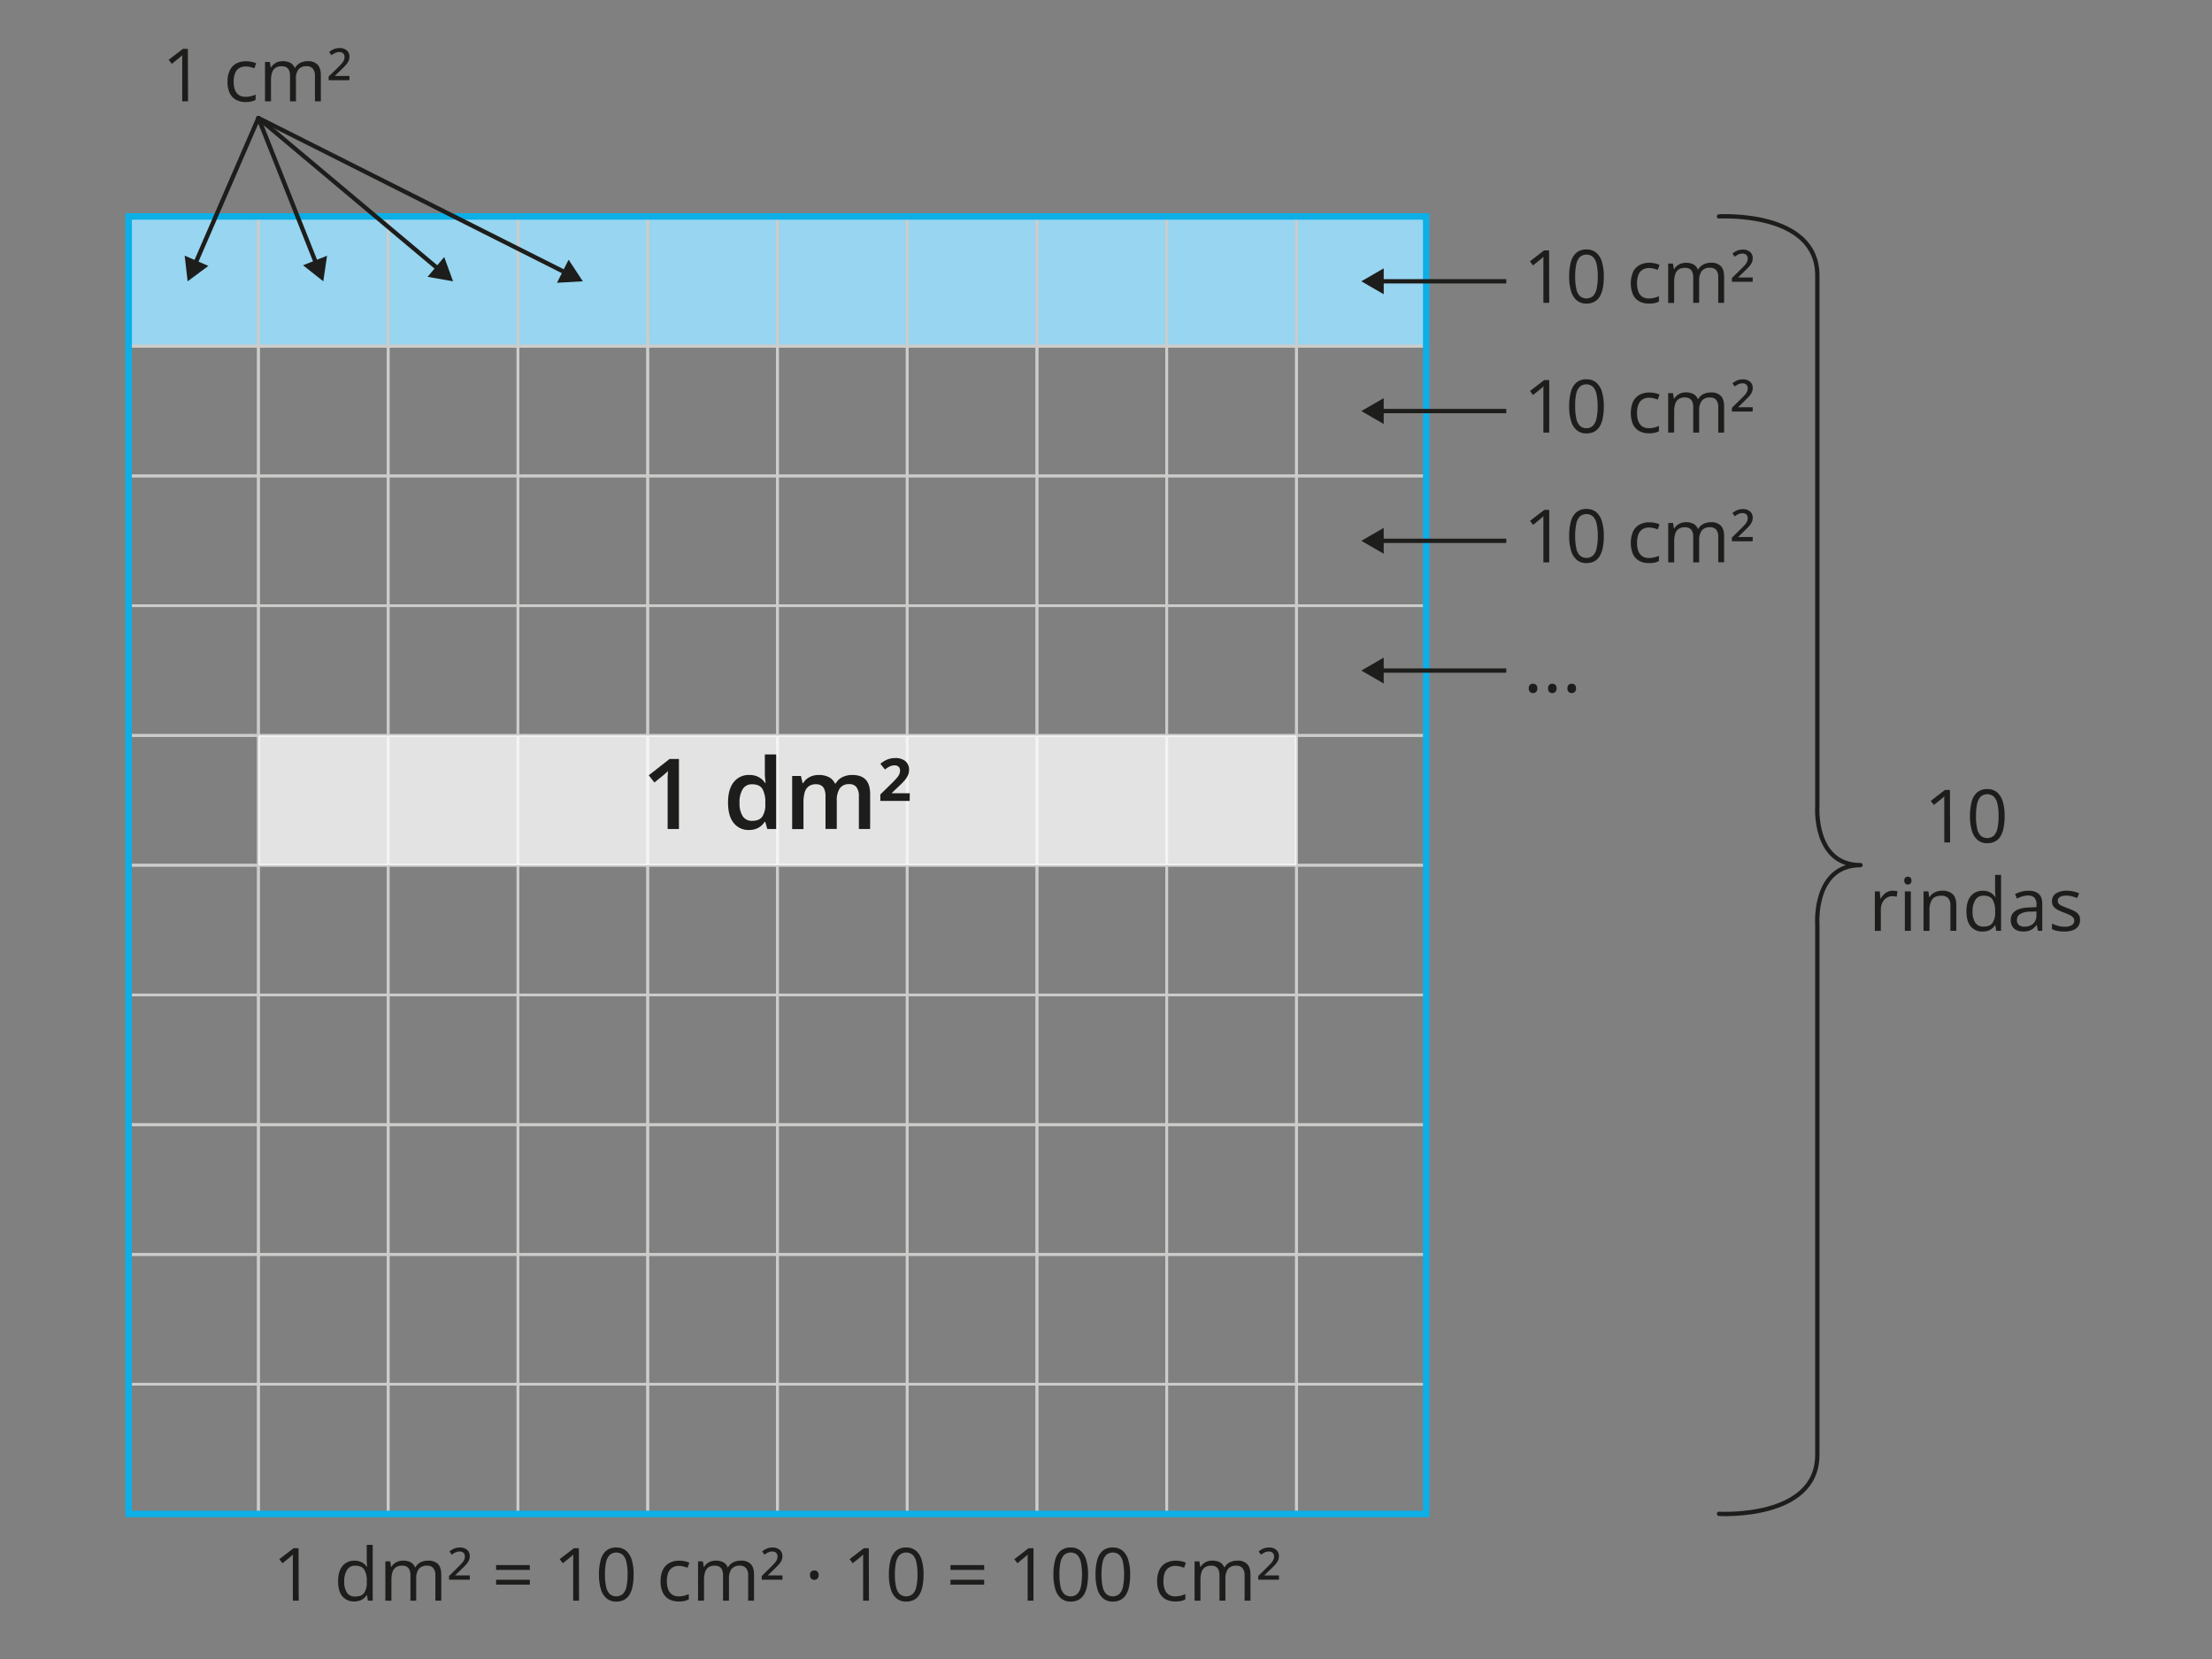 <svg xmlns="http://www.w3.org/2000/svg" width="361.24mm" height="270.93mm" viewBox="0 0 1024 768"><rect x="0" y="0" width="1024" height="768" fill="#808080" stroke="none"/><defs><style>.cls-1,.cls-3,.cls-4,.cls-7,.cls-8{fill:none;}.cls-2{fill:#97d5f0;}.cls-2,.cls-3{stroke:#cccccb;stroke-width:1.25px;}.cls-2,.cls-3,.cls-8{stroke-linecap:round;stroke-linejoin:round;}.cls-4{stroke:#0cafe6;stroke-width:3px;}.cls-4,.cls-7{stroke-miterlimit:10;}.cls-5{fill:#fff;opacity:0.78;}.cls-6{fill:#1d1d1b;}.cls-7,.cls-8{stroke:#1d1d1b;stroke-width:2px;}</style></defs><g id="Слой_2" data-name="Слой 2"><g id="Слой_1-2" data-name="Слой 1"><rect class="cls-1" width="1024" height="768"/><rect class="cls-2" x="59.56" y="100.19" width="600.67" height="60.07"/><rect class="cls-3" x="59.56" y="100.19" width="60.07" height="60.07"/><rect class="cls-3" x="119.63" y="100.19" width="60.07" height="60.07"/><rect class="cls-3" x="179.7" y="100.19" width="60.07" height="60.07"/><rect class="cls-3" x="239.77" y="100.19" width="60.07" height="60.07"/><rect class="cls-3" x="299.83" y="100.19" width="60.07" height="60.07"/><rect class="cls-3" x="359.9" y="100.19" width="60.07" height="60.07"/><rect class="cls-3" x="419.97" y="100.19" width="60.07" height="60.07"/><rect class="cls-3" x="480.03" y="100.19" width="60.07" height="60.07"/><rect class="cls-3" x="540.1" y="100.19" width="60.07" height="60.07"/><rect class="cls-3" x="59.56" y="160.26" width="60.07" height="60.07"/><rect class="cls-3" x="119.63" y="160.26" width="60.07" height="60.07"/><rect class="cls-3" x="179.7" y="160.26" width="60.07" height="60.07"/><rect class="cls-3" x="239.77" y="160.26" width="60.07" height="60.07"/><rect class="cls-3" x="299.83" y="160.26" width="60.07" height="60.07"/><rect class="cls-3" x="359.9" y="160.26" width="60.07" height="60.07"/><rect class="cls-3" x="419.97" y="160.26" width="60.07" height="60.07"/><rect class="cls-3" x="480.03" y="160.26" width="60.07" height="60.07"/><rect class="cls-3" x="540.1" y="160.26" width="60.07" height="60.07"/><rect class="cls-3" x="600.17" y="160.26" width="60.07" height="60.07"/><rect class="cls-3" x="59.56" y="220.32" width="60.07" height="60.07"/><rect class="cls-3" x="119.63" y="220.32" width="60.07" height="60.07"/><rect class="cls-3" x="179.7" y="220.32" width="60.07" height="60.07"/><rect class="cls-3" x="239.77" y="220.32" width="60.07" height="60.07"/><rect class="cls-3" x="299.83" y="220.32" width="60.07" height="60.07"/><rect class="cls-3" x="359.9" y="220.32" width="60.07" height="60.07"/><rect class="cls-3" x="419.97" y="220.32" width="60.07" height="60.07"/><rect class="cls-3" x="480.03" y="220.32" width="60.07" height="60.07"/><rect class="cls-3" x="540.1" y="220.32" width="60.07" height="60.07"/><rect class="cls-3" x="600.17" y="220.32" width="60.07" height="60.07"/><rect class="cls-3" x="59.56" y="280.39" width="60.07" height="60.07"/><rect class="cls-3" x="119.63" y="280.39" width="60.07" height="60.07"/><rect class="cls-3" x="179.7" y="280.39" width="60.07" height="60.07"/><rect class="cls-3" x="239.77" y="280.39" width="60.07" height="60.07"/><rect class="cls-3" x="299.83" y="280.39" width="60.07" height="60.07"/><rect class="cls-3" x="359.9" y="280.39" width="60.07" height="60.07"/><rect class="cls-3" x="419.97" y="280.39" width="60.07" height="60.07"/><rect class="cls-3" x="480.03" y="280.39" width="60.07" height="60.07"/><rect class="cls-3" x="540.1" y="280.39" width="60.07" height="60.07"/><rect class="cls-3" x="600.17" y="280.39" width="60.07" height="60.07"/><rect class="cls-3" x="59.56" y="340.46" width="60.07" height="60.07"/><rect class="cls-3" x="119.63" y="340.46" width="60.07" height="60.07"/><rect class="cls-3" x="179.7" y="340.46" width="60.07" height="60.07"/><rect class="cls-3" x="239.77" y="340.46" width="60.07" height="60.07"/><rect class="cls-3" x="299.83" y="340.46" width="60.07" height="60.07"/><rect class="cls-3" x="359.9" y="340.46" width="60.07" height="60.07"/><rect class="cls-3" x="419.97" y="340.46" width="60.07" height="60.07"/><rect class="cls-3" x="480.03" y="340.46" width="60.07" height="60.07"/><rect class="cls-3" x="540.1" y="340.46" width="60.07" height="60.07"/><rect class="cls-3" x="600.17" y="340.46" width="60.07" height="60.07"/><rect class="cls-3" x="59.56" y="400.53" width="60.07" height="60.07"/><rect class="cls-3" x="119.63" y="400.53" width="60.07" height="60.07"/><rect class="cls-3" x="179.7" y="400.53" width="60.07" height="60.07"/><rect class="cls-3" x="239.77" y="400.53" width="60.07" height="60.07"/><rect class="cls-3" x="299.83" y="400.53" width="60.07" height="60.07"/><rect class="cls-3" x="359.9" y="400.53" width="60.07" height="60.07"/><rect class="cls-3" x="419.97" y="400.53" width="60.07" height="60.07"/><rect class="cls-3" x="480.03" y="400.53" width="60.07" height="60.07"/><rect class="cls-3" x="540.1" y="400.53" width="60.07" height="60.07"/><rect class="cls-3" x="600.17" y="400.53" width="60.07" height="60.07"/><rect class="cls-3" x="59.56" y="460.59" width="60.07" height="60.07"/><rect class="cls-3" x="119.63" y="460.59" width="60.07" height="60.07"/><rect class="cls-3" x="179.7" y="460.59" width="60.07" height="60.07"/><rect class="cls-3" x="239.77" y="460.59" width="60.07" height="60.07"/><rect class="cls-3" x="299.83" y="460.59" width="60.07" height="60.07"/><rect class="cls-3" x="359.9" y="460.59" width="60.07" height="60.07"/><rect class="cls-3" x="419.97" y="460.59" width="60.07" height="60.07"/><rect class="cls-3" x="480.03" y="460.59" width="60.07" height="60.07"/><rect class="cls-3" x="540.1" y="460.59" width="60.07" height="60.07"/><rect class="cls-3" x="600.17" y="460.59" width="60.07" height="60.07"/><rect class="cls-3" x="59.56" y="520.66" width="60.07" height="60.07"/><rect class="cls-3" x="119.63" y="520.66" width="60.07" height="60.07"/><rect class="cls-3" x="179.7" y="520.66" width="60.07" height="60.07"/><rect class="cls-3" x="239.77" y="520.66" width="60.07" height="60.07"/><rect class="cls-3" x="299.83" y="520.66" width="60.07" height="60.07"/><rect class="cls-3" x="359.9" y="520.66" width="60.07" height="60.07"/><rect class="cls-3" x="419.97" y="520.66" width="60.07" height="60.07"/><rect class="cls-3" x="480.03" y="520.66" width="60.07" height="60.07"/><rect class="cls-3" x="540.1" y="520.66" width="60.07" height="60.07"/><rect class="cls-3" x="600.17" y="520.66" width="60.07" height="60.07"/><rect class="cls-3" x="59.56" y="580.73" width="60.07" height="60.07"/><rect class="cls-3" x="119.63" y="580.73" width="60.07" height="60.07"/><rect class="cls-3" x="179.7" y="580.73" width="60.07" height="60.07"/><rect class="cls-3" x="239.77" y="580.73" width="60.07" height="60.07"/><rect class="cls-3" x="299.83" y="580.73" width="60.07" height="60.07"/><rect class="cls-3" x="359.9" y="580.73" width="60.07" height="60.07"/><rect class="cls-3" x="419.97" y="580.73" width="60.07" height="60.07"/><rect class="cls-3" x="480.03" y="580.73" width="60.07" height="60.07"/><rect class="cls-3" x="540.1" y="580.73" width="60.07" height="60.07"/><rect class="cls-3" x="600.17" y="580.73" width="60.07" height="60.07"/><rect class="cls-3" x="59.56" y="640.79" width="60.07" height="60.07"/><rect class="cls-3" x="119.63" y="640.79" width="60.07" height="60.07"/><rect class="cls-3" x="179.7" y="640.79" width="60.07" height="60.07"/><rect class="cls-3" x="239.77" y="640.79" width="60.07" height="60.07"/><rect class="cls-3" x="299.83" y="640.79" width="60.07" height="60.07"/><rect class="cls-3" x="359.9" y="640.79" width="60.07" height="60.07"/><rect class="cls-3" x="419.97" y="640.79" width="60.07" height="60.07"/><rect class="cls-3" x="480.03" y="640.79" width="60.07" height="60.07"/><rect class="cls-3" x="540.1" y="640.79" width="60.07" height="60.07"/><rect class="cls-3" x="600.17" y="640.79" width="60.07" height="60.07"/><rect class="cls-4" x="59.56" y="100.19" width="600.67" height="600.67"/><rect class="cls-5" x="119.63" y="340.46" width="480.54" height="60.07"/><path class="cls-6" d="M87.05,46.9H84.36V28c0-.47,0-.91,0-1.3s0-.8.07-1.21a11.12,11.12,0,0,1-1,.91l-1.12.92-2.78,2.23-1.45-1.88,6.59-5.07h2.3Z"/><path class="cls-6" d="M113.64,47.23a9,9,0,0,1-4.34-1,6.92,6.92,0,0,1-2.93-3.09,11.58,11.58,0,0,1-1.05-5.24,11.58,11.58,0,0,1,1.11-5.42,7.19,7.19,0,0,1,3-3.12,9.42,9.42,0,0,1,4.43-1,12.71,12.71,0,0,1,2.64.27,8.52,8.52,0,0,1,2.09.69l-.84,2.31a14.65,14.65,0,0,0-1.92-.6,9,9,0,0,0-2-.26,5.72,5.72,0,0,0-3.15.81,4.91,4.91,0,0,0-1.88,2.4,10.53,10.53,0,0,0-.63,3.89,10.54,10.54,0,0,0,.61,3.78A5,5,0,0,0,110.61,44a5.22,5.22,0,0,0,3,.82,10.51,10.51,0,0,0,2.61-.3,14.42,14.42,0,0,0,2.11-.73v2.46a8.32,8.32,0,0,1-2,.72A12.18,12.18,0,0,1,113.64,47.23Z"/><path class="cls-6" d="M142.46,28.33A6.07,6.07,0,0,1,147,29.9q1.53,1.58,1.53,5.05V46.9h-2.73V35.08a5,5,0,0,0-1-3.32,3.53,3.53,0,0,0-2.83-1.1,4.56,4.56,0,0,0-3.85,1.53A7.2,7.2,0,0,0,137,36.7V46.9h-2.74V35.08a6.06,6.06,0,0,0-.43-2.46,3,3,0,0,0-1.26-1.47,4.13,4.13,0,0,0-2.12-.49,5.12,5.12,0,0,0-2.92.74,4.15,4.15,0,0,0-1.58,2.22,11.5,11.5,0,0,0-.5,3.62V46.9h-2.76V28.66h2.23l.42,2.58h.15a5.33,5.33,0,0,1,1.38-1.6,5.92,5.92,0,0,1,1.86-1,8,8,0,0,1,5.69.44,4.53,4.53,0,0,1,2,2.35h.15A5.71,5.71,0,0,1,139,29.1,7.53,7.53,0,0,1,142.46,28.33Z"/><path class="cls-6" d="M161.74,37.14h-9.61V35.41l4-3.86c.91-.88,1.61-1.61,2.09-2.18a5.48,5.48,0,0,0,1-1.53,3.91,3.91,0,0,0,.28-1.46,2.18,2.18,0,0,0-.65-1.69,2.54,2.54,0,0,0-1.75-.59,4.44,4.44,0,0,0-1.87.39,9.2,9.2,0,0,0-1.74,1.07l-1.12-1.48a8.86,8.86,0,0,1,2.17-1.33,6.54,6.54,0,0,1,2.59-.5,5,5,0,0,1,3.4,1.07,3.71,3.71,0,0,1,1.23,2.94,4.63,4.63,0,0,1-.46,2.08,7.87,7.87,0,0,1-1.35,1.92c-.59.64-1.31,1.37-2.17,2.18l-2.83,2.72h6.83Z"/><path class="cls-6" d="M717.18,140.19h-2.7V123c0-.65,0-1.21,0-1.69s0-.9,0-1.3,0-.79.08-1.2c-.35.35-.67.66-1,.91l-1.11.92-2.78,2.23-1.45-1.88,6.59-5.08h2.3Z"/><path class="cls-6" d="M742.45,128a28.17,28.17,0,0,1-.45,5.3,12,12,0,0,1-1.41,3.94,6.52,6.52,0,0,1-2.5,2.45,7.51,7.51,0,0,1-3.67.85,6.76,6.76,0,0,1-4.49-1.49,8.77,8.77,0,0,1-2.64-4.28,22.7,22.7,0,0,1-.88-6.77,25.16,25.16,0,0,1,.79-6.69,8.51,8.51,0,0,1,2.56-4.31,6.89,6.89,0,0,1,4.66-1.51,6.8,6.8,0,0,1,4.52,1.49,8.79,8.79,0,0,1,2.65,4.29A22.94,22.94,0,0,1,742.45,128Zm-13.26,0a25.6,25.6,0,0,0,.52,5.66,6.67,6.67,0,0,0,1.67,3.39,4.69,4.69,0,0,0,6.07,0,6.72,6.72,0,0,0,1.68-3.38,25.67,25.67,0,0,0,.53-5.68,25.27,25.27,0,0,0-.52-5.6,6.83,6.83,0,0,0-1.66-3.39,4.69,4.69,0,0,0-6.13,0,6.83,6.83,0,0,0-1.65,3.39A26,26,0,0,0,729.19,128Z"/><path class="cls-6" d="M763.26,140.53a9,9,0,0,1-4.35-1,7,7,0,0,1-2.93-3.1,13.79,13.79,0,0,1,.06-10.65,7.1,7.1,0,0,1,3.06-3.12,9.35,9.35,0,0,1,4.42-1,12.07,12.07,0,0,1,2.64.28,8.52,8.52,0,0,1,2.09.69l-.83,2.31a15.33,15.33,0,0,0-1.93-.6,8.41,8.41,0,0,0-2-.27,5.73,5.73,0,0,0-3.16.82,4.87,4.87,0,0,0-1.88,2.4,10.75,10.75,0,0,0-.62,3.89,10.59,10.59,0,0,0,.6,3.78,5,5,0,0,0,1.82,2.39,5.29,5.29,0,0,0,3,.82,10,10,0,0,0,2.61-.31,14.44,14.44,0,0,0,2.11-.72v2.46a8.52,8.52,0,0,1-2,.72A12.89,12.89,0,0,1,763.26,140.53Z"/><path class="cls-6" d="M792.08,121.62a6.09,6.09,0,0,1,4.54,1.57c1,1,1.53,2.74,1.53,5.05v11.95h-2.73V128.38a5,5,0,0,0-.95-3.32,3.56,3.56,0,0,0-2.84-1.11,4.59,4.59,0,0,0-3.85,1.53,7.29,7.29,0,0,0-1.19,4.51v10.2h-2.75V128.38a6.33,6.33,0,0,0-.42-2.47,3.12,3.12,0,0,0-1.27-1.47A4.13,4.13,0,0,0,780,124a5.06,5.06,0,0,0-2.91.75,4.22,4.22,0,0,0-1.59,2.22,11.48,11.48,0,0,0-.49,3.62v9.65h-2.77V122h2.23l.42,2.58h.15a5.58,5.58,0,0,1,1.38-1.59,6.1,6.1,0,0,1,1.87-1,7.12,7.12,0,0,1,2.19-.33,7.23,7.23,0,0,1,3.49.77,4.52,4.52,0,0,1,2,2.36h.15a5.77,5.77,0,0,1,2.46-2.36A7.71,7.71,0,0,1,792.08,121.62Z"/><path class="cls-6" d="M811.35,130.44h-9.6v-1.73l3.94-3.86c.91-.89,1.61-1.61,2.1-2.18a6,6,0,0,0,1-1.53,3.77,3.77,0,0,0,.28-1.47,2.15,2.15,0,0,0-.65-1.68,2.48,2.48,0,0,0-1.75-.6,4.47,4.47,0,0,0-1.87.39,9.28,9.28,0,0,0-1.74,1.08L802,117.38a8.34,8.34,0,0,1,2.16-1.33,6.41,6.41,0,0,1,2.6-.5,5,5,0,0,1,3.39,1.07,3.71,3.71,0,0,1,1.23,2.94,4.66,4.66,0,0,1-.46,2.08,7.85,7.85,0,0,1-1.34,1.91c-.6.65-1.32,1.37-2.18,2.18l-2.82,2.73h6.82Z"/><path class="cls-6" d="M314.3,383.78h-5.23V362.9c0-.69,0-1.39,0-2.08s0-1.38.05-2,.06-1.3.09-1.89A13.18,13.18,0,0,1,308.1,358c-.45.4-.93.81-1.45,1.24l-3.71,3-2.61-3.33,9.63-7.55h4.34Z"/><path class="cls-6" d="M346.68,384.23a8.66,8.66,0,0,1-7-3.21q-2.64-3.21-2.65-9.46t2.7-9.57a8.8,8.8,0,0,1,7.11-3.24,9.67,9.67,0,0,1,3.24.5,8,8,0,0,1,2.42,1.35,8.65,8.65,0,0,1,1.71,1.88h.24c-.07-.46-.16-1.12-.24-2a23.57,23.57,0,0,1-.14-2.41v-8.83h5.24v34.52H355.2l-.94-3.33H354a8.55,8.55,0,0,1-1.67,1.91,7.77,7.77,0,0,1-2.41,1.37A9.83,9.83,0,0,1,346.68,384.23Zm1.48-4.24c2.22,0,3.79-.65,4.72-1.93a10.11,10.11,0,0,0,1.41-5.79v-.69a12.44,12.44,0,0,0-1.32-6.33q-1.32-2.19-4.85-2.19a4.82,4.82,0,0,0-4.3,2.26,11.58,11.58,0,0,0-1.47,6.33,10.94,10.94,0,0,0,1.47,6.2A5,5,0,0,0,348.16,380Z"/><path class="cls-6" d="M394.49,358.75c2.75,0,4.83.71,6.22,2.13s2.1,3.7,2.1,6.84v16.06H397.6V368.67a6.85,6.85,0,0,0-1.09-4.22A3.91,3.91,0,0,0,393.2,363a5.06,5.06,0,0,0-4.47,2,10.09,10.09,0,0,0-1.36,5.75v13h-5.22V368.67a8.88,8.88,0,0,0-.47-3.14,3.66,3.66,0,0,0-1.46-1.87,4.45,4.45,0,0,0-2.46-.62,5.58,5.58,0,0,0-3.43,1,5.36,5.36,0,0,0-1.83,2.86,16.84,16.84,0,0,0-.55,4.65v12.27h-5.24V359.22h4.08l.74,3.31h.29a6.86,6.86,0,0,1,1.87-2.12,8,8,0,0,1,2.5-1.25,10,10,0,0,1,2.86-.41,10.17,10.17,0,0,1,4.64,1,6.13,6.13,0,0,1,2.81,2.94h.4a7,7,0,0,1,3.22-3A10.24,10.24,0,0,1,394.49,358.75Z"/><path class="cls-6" d="M421.12,370.78H407.54v-3l5.1-5c1.05-1,1.87-1.89,2.45-2.56a7.35,7.35,0,0,0,1.22-1.81,4.35,4.35,0,0,0,.35-1.73,2.26,2.26,0,0,0-.7-1.76,2.75,2.75,0,0,0-1.88-.62,5.16,5.16,0,0,0-2.16.49,10.57,10.57,0,0,0-2.23,1.46l-2.13-2.66a12.3,12.3,0,0,1,3.07-1.93,9.51,9.51,0,0,1,3.85-.73,7,7,0,0,1,4.63,1.42,5,5,0,0,1,1.72,4,6.35,6.35,0,0,1-.56,2.64,10.06,10.06,0,0,1-1.68,2.48c-.76.85-1.72,1.81-2.89,2.89l-3,2.86h8.46Z"/><path class="cls-6" d="M138.27,741h-2.7V723.8c0-.65,0-1.22,0-1.69s0-.9,0-1.3,0-.79.08-1.2c-.35.35-.67.65-1,.9l-1.11.93-2.78,2.23-1.45-1.88,6.59-5.08h2.3Z"/><path class="cls-6" d="M164,741.37a6.86,6.86,0,0,1-5.48-2.36q-2-2.37-2-7t2.06-7.12a6.89,6.89,0,0,1,5.49-2.4,7.7,7.7,0,0,1,2.53.38,6.57,6.57,0,0,1,1.87,1,6.45,6.45,0,0,1,1.31,1.46h.2c0-.34-.09-.81-.13-1.41s-.07-1.09-.07-1.47v-7.3h2.76V741h-2.23l-.41-2.6h-.12a6.09,6.09,0,0,1-1.31,1.48,5.82,5.82,0,0,1-1.88,1.06A7.59,7.59,0,0,1,164,741.37Zm.44-2.29c2,0,3.33-.56,4.14-1.67a8.33,8.33,0,0,0,1.21-4.94V732a10.18,10.18,0,0,0-1.15-5.34q-1.16-1.86-4.2-1.86a4.26,4.26,0,0,0-3.82,2,9.75,9.75,0,0,0-1.26,5.33,9.12,9.12,0,0,0,1.26,5.2A4.31,4.31,0,0,0,164.48,739.08Z"/><path class="cls-6" d="M198.21,722.47a6.06,6.06,0,0,1,4.54,1.57q1.53,1.58,1.53,5.05V741h-2.73V729.22a4.92,4.92,0,0,0-1-3.31,3.52,3.52,0,0,0-2.83-1.11,4.59,4.59,0,0,0-3.85,1.53,7.2,7.2,0,0,0-1.2,4.51V741H190V729.22a6.13,6.13,0,0,0-.43-2.46,3,3,0,0,0-1.26-1.47,4.13,4.13,0,0,0-2.12-.49,5.06,5.06,0,0,0-2.91.75,4.11,4.11,0,0,0-1.59,2.22,11.48,11.48,0,0,0-.49,3.62V741H178.4V722.8h2.23l.42,2.58h.15a5.76,5.76,0,0,1,1.38-1.6,6.14,6.14,0,0,1,1.86-1,8,8,0,0,1,5.69.44,4.53,4.53,0,0,1,2,2.36h.15a5.66,5.66,0,0,1,2.46-2.36A7.68,7.68,0,0,1,198.21,722.47Z"/><path class="cls-6" d="M217.48,731.29h-9.6v-1.73l3.94-3.86c.91-.89,1.61-1.62,2.1-2.18a6,6,0,0,0,1-1.53,3.81,3.81,0,0,0,.28-1.47,2.19,2.19,0,0,0-.65-1.69,2.52,2.52,0,0,0-1.75-.59,4.44,4.44,0,0,0-1.87.39,8.78,8.78,0,0,0-1.74,1.08l-1.12-1.48a8.9,8.9,0,0,1,2.17-1.34,6.54,6.54,0,0,1,2.59-.5,5,5,0,0,1,3.4,1.08,3.68,3.68,0,0,1,1.23,2.94,4.69,4.69,0,0,1-.46,2.08,7.64,7.64,0,0,1-1.35,1.91c-.59.64-1.31,1.37-2.17,2.18l-2.83,2.73h6.83Z"/><path class="cls-6" d="M229.66,726.76v-2.24h15.61v2.24Zm0,6.81v-2.25h15.61v2.25Z"/><path class="cls-6" d="M268.05,741h-2.7V723.8c0-.65,0-1.22,0-1.69s0-.9,0-1.3.05-.79.08-1.2a12.63,12.63,0,0,1-1,.9l-1.11.93-2.78,2.23-1.45-1.88,6.59-5.08h2.3Z"/><path class="cls-6" d="M293.33,728.84a28,28,0,0,1-.45,5.29,12,12,0,0,1-1.42,4,6.57,6.57,0,0,1-2.49,2.45,7.55,7.55,0,0,1-3.68.84,6.77,6.77,0,0,1-4.49-1.48,8.81,8.81,0,0,1-2.64-4.28,23,23,0,0,1-.88-6.77,25.23,25.23,0,0,1,.79-6.7,8.59,8.59,0,0,1,2.56-4.31,7,7,0,0,1,4.66-1.5,6.85,6.85,0,0,1,4.53,1.49,8.85,8.85,0,0,1,2.64,4.29A22.87,22.87,0,0,1,293.33,728.84Zm-13.27,0a26.22,26.22,0,0,0,.52,5.66,6.67,6.67,0,0,0,1.67,3.39,4.69,4.69,0,0,0,6.08,0,6.64,6.64,0,0,0,1.68-3.37,25.74,25.74,0,0,0,.52-5.68,25.27,25.27,0,0,0-.52-5.6,6.75,6.75,0,0,0-1.66-3.39,4.68,4.68,0,0,0-6.12,0,6.75,6.75,0,0,0-1.66,3.39A26,26,0,0,0,280.06,728.84Z"/><path class="cls-6" d="M314.13,741.37a9.13,9.13,0,0,1-4.35-1,6.92,6.92,0,0,1-2.92-3.1,11.55,11.55,0,0,1-1.05-5.24,11.74,11.74,0,0,1,1.1-5.42,7.21,7.21,0,0,1,3.06-3.12,9.5,9.5,0,0,1,4.42-1,12.71,12.71,0,0,1,2.64.27,9.28,9.28,0,0,1,2.09.69l-.83,2.32a15.67,15.67,0,0,0-1.92-.6,8.55,8.55,0,0,0-2-.27,5.65,5.65,0,0,0-3.16.82,5,5,0,0,0-1.88,2.39,10.85,10.85,0,0,0-.62,3.9,10.31,10.31,0,0,0,.61,3.77,4.94,4.94,0,0,0,1.81,2.39,5.22,5.22,0,0,0,3,.83,10.38,10.38,0,0,0,2.61-.31,15,15,0,0,0,2.12-.73v2.47a8.31,8.31,0,0,1-2,.71A12.24,12.24,0,0,1,314.13,741.37Z"/><path class="cls-6" d="M343,722.47a6,6,0,0,1,4.54,1.57q1.53,1.58,1.53,5.05V741h-2.73V729.22a4.92,4.92,0,0,0-1-3.31,3.56,3.56,0,0,0-2.84-1.11,4.58,4.58,0,0,0-3.84,1.53,7.2,7.2,0,0,0-1.2,4.51V741h-2.75V729.22a6.32,6.32,0,0,0-.42-2.46,3.06,3.06,0,0,0-1.27-1.47,4.11,4.11,0,0,0-2.12-.49,5.06,5.06,0,0,0-2.91.75,4.22,4.22,0,0,0-1.59,2.22,11.48,11.48,0,0,0-.49,3.62V741h-2.76V722.8h2.23l.41,2.58h.15a5.76,5.76,0,0,1,1.38-1.6,6.08,6.08,0,0,1,1.87-1,7.94,7.94,0,0,1,5.68.44,4.48,4.48,0,0,1,2,2.36h.15a5.71,5.71,0,0,1,2.46-2.36A7.71,7.71,0,0,1,343,722.47Z"/><path class="cls-6" d="M362.22,731.29h-9.6v-1.73l3.94-3.86c.91-.89,1.61-1.62,2.1-2.18a6,6,0,0,0,1-1.53,4,4,0,0,0,.27-1.47,2.19,2.19,0,0,0-.65-1.69,2.5,2.5,0,0,0-1.75-.59,4.47,4.47,0,0,0-1.87.39,8.78,8.78,0,0,0-1.74,1.08l-1.11-1.48a8.65,8.65,0,0,1,2.16-1.34,6.59,6.59,0,0,1,2.6-.5,5,5,0,0,1,3.39,1.08,3.68,3.68,0,0,1,1.23,2.94,4.83,4.83,0,0,1-.45,2.08,8.2,8.2,0,0,1-1.35,1.91c-.6.64-1.32,1.37-2.17,2.18l-2.83,2.73h6.82Z"/><path class="cls-6" d="M375,729.16a1.85,1.85,0,0,1,1.95-2.15,2.18,2.18,0,0,1,1.43.49,2.06,2.06,0,0,1,.58,1.66,2.14,2.14,0,0,1-.58,1.67,2.06,2.06,0,0,1-1.43.53,2,2,0,0,1-1.38-.53A2.18,2.18,0,0,1,375,729.16Z"/><path class="cls-6" d="M402.26,741h-2.7V723.8c0-.65,0-1.22,0-1.69s0-.9,0-1.3,0-.79.08-1.2c-.35.35-.67.65-1,.9l-1.11.93-2.78,2.23-1.45-1.88,6.59-5.08h2.3Z"/><path class="cls-6" d="M427.54,728.84a28,28,0,0,1-.45,5.29,12.22,12.22,0,0,1-1.42,4,6.57,6.57,0,0,1-2.49,2.45,7.58,7.58,0,0,1-3.68.84,6.75,6.75,0,0,1-4.49-1.48,8.81,8.81,0,0,1-2.64-4.28,22.7,22.7,0,0,1-.88-6.77,25.23,25.23,0,0,1,.79-6.7,8.59,8.59,0,0,1,2.56-4.31,6.94,6.94,0,0,1,4.66-1.5,6.8,6.8,0,0,1,4.52,1.49,8.79,8.79,0,0,1,2.65,4.29A22.87,22.87,0,0,1,427.54,728.84Zm-13.27,0a25.6,25.6,0,0,0,.52,5.66,6.67,6.67,0,0,0,1.67,3.39,4.67,4.67,0,0,0,6.07,0,6.57,6.57,0,0,0,1.69-3.37,25.74,25.74,0,0,0,.52-5.68,25.27,25.27,0,0,0-.52-5.6,6.75,6.75,0,0,0-1.66-3.39,4.68,4.68,0,0,0-6.12,0,6.75,6.75,0,0,0-1.66,3.39A26,26,0,0,0,414.27,728.84Z"/><path class="cls-6" d="M440,726.76v-2.24h15.61v2.24Zm0,6.81v-2.25h15.61v2.25Z"/><path class="cls-6" d="M478.42,741h-2.69V723.8c0-.65,0-1.22,0-1.69s0-.9,0-1.3,0-.79.07-1.2a12.63,12.63,0,0,1-1,.9l-1.12.93L471,723.67l-1.44-1.88,6.59-5.08h2.29Z"/><path class="cls-6" d="M503.7,728.84a28,28,0,0,1-.45,5.29,12.22,12.22,0,0,1-1.41,4,6.67,6.67,0,0,1-2.5,2.45,7.55,7.55,0,0,1-3.68.84,6.72,6.72,0,0,1-4.48-1.48,8.83,8.83,0,0,1-2.65-4.28,23.06,23.06,0,0,1-.87-6.77,24.83,24.83,0,0,1,.79-6.7,8.65,8.65,0,0,1,2.55-4.31,7,7,0,0,1,4.66-1.5,6.85,6.85,0,0,1,4.53,1.49,8.79,8.79,0,0,1,2.65,4.29A23.23,23.23,0,0,1,503.7,728.84Zm-13.26,0a26.3,26.3,0,0,0,.51,5.66,6.76,6.76,0,0,0,1.68,3.39,4.67,4.67,0,0,0,6.07,0,6.64,6.64,0,0,0,1.68-3.37,30.56,30.56,0,0,0,0-11.28,6.92,6.92,0,0,0-1.66-3.39,4.69,4.69,0,0,0-6.13,0,6.74,6.74,0,0,0-1.65,3.39A26,26,0,0,0,490.44,728.84Z"/><path class="cls-6" d="M523.19,728.84a28,28,0,0,1-.45,5.29,12,12,0,0,1-1.42,4,6.57,6.57,0,0,1-2.49,2.45,7.55,7.55,0,0,1-3.68.84,6.72,6.72,0,0,1-4.48-1.48,8.75,8.75,0,0,1-2.65-4.28,23.06,23.06,0,0,1-.87-6.77,24.83,24.83,0,0,1,.79-6.7,8.51,8.51,0,0,1,2.55-4.31,7,7,0,0,1,4.66-1.5,6.85,6.85,0,0,1,4.53,1.49,8.77,8.77,0,0,1,2.64,4.29A22.87,22.87,0,0,1,523.19,728.84Zm-13.27,0a26.22,26.22,0,0,0,.52,5.66,6.67,6.67,0,0,0,1.67,3.39,4.69,4.69,0,0,0,6.08,0,6.64,6.64,0,0,0,1.68-3.37,31.14,31.14,0,0,0,0-11.28,6.84,6.84,0,0,0-1.67-3.39,4.68,4.68,0,0,0-6.12,0,6.75,6.75,0,0,0-1.66,3.39A26,26,0,0,0,509.92,728.84Z"/><path class="cls-6" d="M544,741.37a9.06,9.06,0,0,1-4.34-1,6.94,6.94,0,0,1-2.93-3.1,11.55,11.55,0,0,1-1.05-5.24,11.74,11.74,0,0,1,1.1-5.42,7.21,7.21,0,0,1,3.06-3.12,9.5,9.5,0,0,1,4.42-1,12.71,12.71,0,0,1,2.64.27,9.28,9.28,0,0,1,2.09.69l-.83,2.32a15.67,15.67,0,0,0-1.92-.6,8.55,8.55,0,0,0-2-.27,5.65,5.65,0,0,0-3.16.82,5,5,0,0,0-1.88,2.39,10.85,10.85,0,0,0-.62,3.9,10.31,10.31,0,0,0,.61,3.77,4.94,4.94,0,0,0,1.81,2.39,5.24,5.24,0,0,0,3,.83,10.38,10.38,0,0,0,2.61-.31,14.57,14.57,0,0,0,2.12-.73v2.47a8.31,8.31,0,0,1-2,.71A12.24,12.24,0,0,1,544,741.37Z"/><path class="cls-6" d="M572.81,722.47a6,6,0,0,1,4.54,1.57q1.53,1.58,1.53,5.05V741h-2.72V729.22a4.92,4.92,0,0,0-1-3.31,3.56,3.56,0,0,0-2.84-1.11,4.58,4.58,0,0,0-3.84,1.53,7.2,7.2,0,0,0-1.2,4.51V741h-2.75V729.22a6.32,6.32,0,0,0-.42-2.46,3.06,3.06,0,0,0-1.27-1.47,4.11,4.11,0,0,0-2.12-.49,5.06,5.06,0,0,0-2.91.75,4.22,4.22,0,0,0-1.59,2.22,11.48,11.48,0,0,0-.49,3.62V741H553V722.8h2.23l.41,2.58h.15a5.76,5.76,0,0,1,1.38-1.6,6.08,6.08,0,0,1,1.87-1,7.95,7.95,0,0,1,5.68.44,4.48,4.48,0,0,1,2,2.36h.15a5.71,5.71,0,0,1,2.46-2.36A7.74,7.74,0,0,1,572.81,722.47Z"/><path class="cls-6" d="M592.08,731.29h-9.6v-1.73l3.94-3.86c.91-.89,1.61-1.62,2.1-2.18a6,6,0,0,0,1-1.53,4,4,0,0,0,.27-1.47,2.19,2.19,0,0,0-.65-1.69,2.5,2.5,0,0,0-1.75-.59,4.47,4.47,0,0,0-1.87.39,8.78,8.78,0,0,0-1.74,1.08l-1.11-1.48a8.84,8.84,0,0,1,2.16-1.34,6.59,6.59,0,0,1,2.6-.5,5,5,0,0,1,3.39,1.08,3.68,3.68,0,0,1,1.23,2.94,4.83,4.83,0,0,1-.45,2.08,8.2,8.2,0,0,1-1.35,1.91c-.59.64-1.32,1.37-2.17,2.18l-2.83,2.73h6.82Z"/><line class="cls-7" x1="638.81" y1="130.22" x2="697.3" y2="130.22"/><polygon class="cls-6" points="640.56 136.21 630.2 130.22 640.56 124.24 640.56 136.21"/><path class="cls-6" d="M717.18,200.26h-2.7V183c0-.66,0-1.22,0-1.69s0-.9,0-1.3,0-.79.08-1.2c-.35.35-.67.65-1,.9l-1.11.93-2.78,2.23L708.29,181l6.59-5.07h2.3Z"/><path class="cls-6" d="M742.45,188.06a28,28,0,0,1-.45,5.29,12,12,0,0,1-1.41,4,6.6,6.6,0,0,1-2.5,2.45,7.51,7.51,0,0,1-3.67.84,6.75,6.75,0,0,1-4.49-1.48,8.81,8.81,0,0,1-2.64-4.28,22.7,22.7,0,0,1-.88-6.77,25.18,25.18,0,0,1,.79-6.7,8.55,8.55,0,0,1,2.56-4.31,6.94,6.94,0,0,1,4.66-1.5,6.75,6.75,0,0,1,4.52,1.49,8.79,8.79,0,0,1,2.65,4.29A22.89,22.89,0,0,1,742.45,188.06Zm-13.26,0a25.66,25.66,0,0,0,.52,5.66,6.67,6.67,0,0,0,1.67,3.39,4.2,4.2,0,0,0,3,1.12,4.15,4.15,0,0,0,3-1.12,6.68,6.68,0,0,0,1.68-3.37,25.73,25.73,0,0,0,.53-5.68,25.21,25.21,0,0,0-.52-5.6,6.83,6.83,0,0,0-1.66-3.39,4.69,4.69,0,0,0-6.13,0,6.83,6.83,0,0,0-1.65,3.39A25.89,25.89,0,0,0,729.19,188.06Z"/><path class="cls-6" d="M763.26,200.59a9.1,9.1,0,0,1-4.35-1,7,7,0,0,1-2.93-3.1,13.81,13.81,0,0,1,.06-10.66,7.21,7.21,0,0,1,3.06-3.12,9.47,9.47,0,0,1,4.42-1,12.71,12.71,0,0,1,2.64.27,9.46,9.46,0,0,1,2.09.69l-.83,2.32a12.62,12.62,0,0,0-1.93-.6,8.41,8.41,0,0,0-2-.27,5.65,5.65,0,0,0-3.16.82,4.89,4.89,0,0,0-1.88,2.39,10.81,10.81,0,0,0-.62,3.9,10.53,10.53,0,0,0,.6,3.77,5,5,0,0,0,1.82,2.39,5.22,5.22,0,0,0,3,.83,10.5,10.5,0,0,0,2.61-.31,14.42,14.42,0,0,0,2.11-.73v2.47a8.09,8.09,0,0,1-2,.71A12.24,12.24,0,0,1,763.26,200.59Z"/><path class="cls-6" d="M792.08,181.69a6,6,0,0,1,4.54,1.57q1.53,1.58,1.53,5.05v11.95h-2.73V188.44a5,5,0,0,0-.95-3.32,3.58,3.58,0,0,0-2.84-1.1,4.59,4.59,0,0,0-3.85,1.53,7.27,7.27,0,0,0-1.19,4.51v10.2h-2.75V188.44a6.32,6.32,0,0,0-.42-2.46,3.12,3.12,0,0,0-1.27-1.47A4.13,4.13,0,0,0,780,184a5.06,5.06,0,0,0-2.91.75,4.22,4.22,0,0,0-1.59,2.22,11.48,11.48,0,0,0-.49,3.62v9.65h-2.77V182h2.23l.42,2.58h.15a5.62,5.62,0,0,1,1.38-1.6,6.08,6.08,0,0,1,1.87-1,7.12,7.12,0,0,1,2.19-.33,7.23,7.23,0,0,1,3.49.77,4.48,4.48,0,0,1,2,2.36h.15a5.71,5.71,0,0,1,2.46-2.36A7.71,7.71,0,0,1,792.08,181.69Z"/><path class="cls-6" d="M811.35,190.51h-9.6v-1.73l3.94-3.86c.91-.89,1.61-1.62,2.1-2.18a5.84,5.84,0,0,0,1-1.54,3.72,3.72,0,0,0,.28-1.46,2.19,2.19,0,0,0-.65-1.69,2.52,2.52,0,0,0-1.75-.59,4.47,4.47,0,0,0-1.87.39,9.2,9.2,0,0,0-1.74,1.07L802,177.44a8.92,8.92,0,0,1,2.16-1.33,6.59,6.59,0,0,1,2.6-.5,5,5,0,0,1,3.39,1.08,3.68,3.68,0,0,1,1.23,2.93,4.63,4.63,0,0,1-.46,2.08,7.89,7.89,0,0,1-1.34,1.92c-.6.64-1.32,1.37-2.18,2.18l-2.82,2.73h6.82Z"/><line class="cls-7" x1="638.81" y1="190.29" x2="697.3" y2="190.29"/><polygon class="cls-6" points="640.56 196.28 630.2 190.29 640.56 184.31 640.56 196.28"/><path class="cls-6" d="M717.18,260.33h-2.7V243.09c0-.66,0-1.22,0-1.69s0-.91,0-1.3,0-.8.08-1.21a12.77,12.77,0,0,1-1,.91l-1.11.92L709.74,243l-1.45-1.88,6.59-5.07h2.3Z"/><path class="cls-6" d="M742.45,248.13a28.06,28.06,0,0,1-.45,5.29,11.93,11.93,0,0,1-1.41,3.94,6.55,6.55,0,0,1-2.5,2.46,7.51,7.51,0,0,1-3.67.84,6.8,6.8,0,0,1-4.49-1.48,8.85,8.85,0,0,1-2.64-4.29,22.63,22.63,0,0,1-.88-6.76,25.18,25.18,0,0,1,.79-6.7,8.51,8.51,0,0,1,2.56-4.31,6.94,6.94,0,0,1,4.66-1.51,6.8,6.8,0,0,1,4.52,1.49,8.87,8.87,0,0,1,2.65,4.3A22.89,22.89,0,0,1,742.45,248.13Zm-13.26,0a25.66,25.66,0,0,0,.52,5.66,6.68,6.68,0,0,0,1.67,3.38,4.66,4.66,0,0,0,6.07,0,6.68,6.68,0,0,0,1.68-3.38,25.63,25.63,0,0,0,.53-5.67,25.21,25.21,0,0,0-.52-5.6,6.87,6.87,0,0,0-1.66-3.4,4.69,4.69,0,0,0-6.13,0,6.86,6.86,0,0,0-1.65,3.4A25.89,25.89,0,0,0,729.19,248.13Z"/><path class="cls-6" d="M763.26,260.66a9,9,0,0,1-4.35-1,6.92,6.92,0,0,1-2.93-3.09,13.81,13.81,0,0,1,.06-10.66,7.21,7.21,0,0,1,3.06-3.12,9.35,9.35,0,0,1,4.42-1,12.71,12.71,0,0,1,2.64.28,8.52,8.52,0,0,1,2.09.69l-.83,2.31a15.33,15.33,0,0,0-1.93-.6,8.9,8.9,0,0,0-2-.26,5.73,5.73,0,0,0-3.16.81,5,5,0,0,0-1.88,2.4,10.75,10.75,0,0,0-.62,3.89,10.55,10.55,0,0,0,.6,3.78,5,5,0,0,0,1.82,2.39,5.22,5.22,0,0,0,3,.82,10,10,0,0,0,2.61-.31,13.35,13.35,0,0,0,2.11-.72v2.46a8.52,8.52,0,0,1-2,.72A12.24,12.24,0,0,1,763.26,260.66Z"/><path class="cls-6" d="M792.08,241.75a6,6,0,0,1,4.54,1.58q1.53,1.57,1.53,5v11.95h-2.73V248.51a5,5,0,0,0-.95-3.32,3.56,3.56,0,0,0-2.84-1.11,4.57,4.57,0,0,0-3.85,1.54,7.25,7.25,0,0,0-1.19,4.5v10.21h-2.75V248.51a6.25,6.25,0,0,0-.42-2.46,3,3,0,0,0-1.27-1.47,4.13,4.13,0,0,0-2.12-.5,5.06,5.06,0,0,0-2.91.75,4.22,4.22,0,0,0-1.59,2.22,11.52,11.52,0,0,0-.49,3.62v9.66h-2.77V242.09h2.23l.42,2.58h.15a5.49,5.49,0,0,1,1.38-1.6,6.08,6.08,0,0,1,1.87-1,7.8,7.8,0,0,1,5.68.44,4.46,4.46,0,0,1,2,2.35h.15a5.69,5.69,0,0,1,2.46-2.35A7.58,7.58,0,0,1,792.08,241.75Z"/><path class="cls-6" d="M811.35,250.57h-9.6v-1.73l3.94-3.86c.91-.88,1.61-1.61,2.1-2.18a5.65,5.65,0,0,0,1-1.53,3.72,3.72,0,0,0,.28-1.46,2.18,2.18,0,0,0-.65-1.69,2.52,2.52,0,0,0-1.75-.59,4.47,4.47,0,0,0-1.87.39,9.2,9.2,0,0,0-1.74,1.07L802,237.51a8.62,8.62,0,0,1,2.16-1.33,6.59,6.59,0,0,1,2.6-.5,5,5,0,0,1,3.39,1.07,3.71,3.71,0,0,1,1.23,2.94,4.63,4.63,0,0,1-.46,2.08,8.09,8.09,0,0,1-1.34,1.92c-.6.64-1.32,1.37-2.18,2.18l-2.82,2.72h6.82Z"/><path class="cls-6" d="M902.76,390h-2.7V372.77c0-.65,0-1.22,0-1.69s0-.9,0-1.3,0-.79.08-1.2c-.35.35-.67.65-1,.9l-1.11.93-2.78,2.23-1.45-1.88,6.59-5.08h2.3Z"/><path class="cls-6" d="M928,377.81a28,28,0,0,1-.45,5.29,12.22,12.22,0,0,1-1.41,3.95,6.6,6.6,0,0,1-2.5,2.45,7.51,7.51,0,0,1-3.67.84,6.75,6.75,0,0,1-4.49-1.48,8.81,8.81,0,0,1-2.64-4.28,22.7,22.7,0,0,1-.88-6.77,25.1,25.1,0,0,1,.79-6.69,8.58,8.58,0,0,1,2.56-4.32,6.94,6.94,0,0,1,4.66-1.5,6.8,6.8,0,0,1,4.52,1.49,8.79,8.79,0,0,1,2.65,4.29A22.94,22.94,0,0,1,928,377.81Zm-13.26,0a25.6,25.6,0,0,0,.52,5.66,6.67,6.67,0,0,0,1.67,3.39,4.69,4.69,0,0,0,6.07,0,6.72,6.72,0,0,0,1.68-3.38,25.67,25.67,0,0,0,.53-5.68,25.27,25.27,0,0,0-.52-5.6,6.83,6.83,0,0,0-1.66-3.39,4.69,4.69,0,0,0-6.13,0,6.83,6.83,0,0,0-1.65,3.39A26,26,0,0,0,914.77,377.81Z"/><path class="cls-6" d="M876.17,412.34c.37,0,.75,0,1.15.05s.76.1,1.07.16l-.35,2.57a8.49,8.49,0,0,0-1-.19,9.58,9.58,0,0,0-1-.06,4.89,4.89,0,0,0-2.08.44,5.06,5.06,0,0,0-1.7,1.26,6,6,0,0,0-1.15,2,7.49,7.49,0,0,0-.42,2.57v9.79h-2.77V412.67h2.29l.3,3.36h.12a9.15,9.15,0,0,1,1.36-1.86,6.23,6.23,0,0,1,1.86-1.34A5.46,5.46,0,0,1,876.17,412.34Z"/><path class="cls-6" d="M883.23,405.85a1.67,1.67,0,0,1,1.17.44,2.15,2.15,0,0,1,0,2.73,1.68,1.68,0,0,1-1.17.45A1.65,1.65,0,0,1,882,409a2.18,2.18,0,0,1,0-2.73A1.64,1.64,0,0,1,883.23,405.85Zm1.35,6.82v18.24h-2.77V412.67Z"/><path class="cls-6" d="M899.05,412.34a6.88,6.88,0,0,1,4.91,1.58q1.66,1.59,1.67,5.11v11.88H902.9v-11.7a4.9,4.9,0,0,0-1-3.41,4.12,4.12,0,0,0-3.19-1.13q-3,0-4.26,1.71a8.47,8.47,0,0,0-1.23,5v9.55h-2.76V412.67h2.23l.41,2.63h.15a5.35,5.35,0,0,1,1.48-1.62,6.47,6.47,0,0,1,2-1A7.84,7.84,0,0,1,899.05,412.34Z"/><path class="cls-6" d="M917.81,431.24a6.87,6.87,0,0,1-5.49-2.36c-1.34-1.58-2-3.92-2-7s.69-5.51,2.07-7.11a6.86,6.86,0,0,1,5.49-2.4,7.48,7.48,0,0,1,2.53.38,6.16,6.16,0,0,1,1.86,1,6.52,6.52,0,0,1,1.32,1.46h.2c0-.35-.09-.82-.14-1.42s-.06-1.08-.06-1.46V405h2.76v25.9H924.1l-.42-2.6h-.11a6.51,6.51,0,0,1-1.31,1.48,5.93,5.93,0,0,1-1.88,1.06A7.63,7.63,0,0,1,917.81,431.24Zm.43-2.3c2,0,3.33-.55,4.14-1.66a8.35,8.35,0,0,0,1.22-4.94v-.5a10.18,10.18,0,0,0-1.16-5.34q-1.16-1.87-4.2-1.87a4.22,4.22,0,0,0-3.81,2,9.75,9.75,0,0,0-1.26,5.33,9.09,9.09,0,0,0,1.25,5.19A4.32,4.32,0,0,0,918.24,428.94Z"/><path class="cls-6" d="M939,412.37a6.93,6.93,0,0,1,4.84,1.46q1.59,1.47,1.59,4.68v12.4h-2l-.53-2.7h-.13a9.86,9.86,0,0,1-1.6,1.67,5.9,5.9,0,0,1-1.92,1,9,9,0,0,1-2.67.34,7.11,7.11,0,0,1-3-.58,4.59,4.59,0,0,1-2-1.77,5.54,5.54,0,0,1-.74-3,4.78,4.78,0,0,1,2.16-4.2c1.45-1,3.64-1.5,6.59-1.59l3.15-.14v-1.11a4.38,4.38,0,0,0-1-3.31,4,4,0,0,0-2.86-.95,9.16,9.16,0,0,0-2.73.41,19.13,19.13,0,0,0-2.46,1l-.85-2.1a15.48,15.48,0,0,1,2.83-1.08A12.39,12.39,0,0,1,939,412.37Zm3.7,9.55-2.78.12a9.42,9.42,0,0,0-4.81,1.11,3.21,3.21,0,0,0-1.4,2.78,2.77,2.77,0,0,0,.95,2.31,3.93,3.93,0,0,0,2.51.75,5.88,5.88,0,0,0,4-1.34,5.09,5.09,0,0,0,1.55-4Z"/><path class="cls-6" d="M962.9,425.91a4.83,4.83,0,0,1-.87,2.94,5.19,5.19,0,0,1-2.49,1.79,11.24,11.24,0,0,1-3.87.6,16.08,16.08,0,0,1-3.32-.3,9.45,9.45,0,0,1-2.44-.85v-2.54a17,17,0,0,0,2.66,1,11.28,11.28,0,0,0,3.16.45,6,6,0,0,0,3.43-.76,2.44,2.44,0,0,0,1.07-2.08,2.17,2.17,0,0,0-.43-1.32,4.2,4.2,0,0,0-1.42-1.12,22.22,22.22,0,0,0-2.76-1.19,27.29,27.29,0,0,1-3-1.32,5.54,5.54,0,0,1-2-1.61,4.07,4.07,0,0,1-.69-2.46,4,4,0,0,1,1.87-3.55,8.75,8.75,0,0,1,4.92-1.24,13.82,13.82,0,0,1,3.09.32,15.69,15.69,0,0,1,2.69.87l-.94,2.22a17,17,0,0,0-2.41-.82,10.37,10.37,0,0,0-2.61-.33,5.63,5.63,0,0,0-2.94.63,2,2,0,0,0-1,1.73,2.1,2.1,0,0,0,.47,1.4,4.5,4.5,0,0,0,1.52,1c.7.32,1.62.7,2.77,1.13a24.22,24.22,0,0,1,3,1.31,5.47,5.47,0,0,1,1.92,1.63A4.17,4.17,0,0,1,962.9,425.91Z"/><line class="cls-7" x1="638.81" y1="250.36" x2="697.3" y2="250.36"/><polygon class="cls-6" points="640.56 256.34 630.2 250.36 640.56 244.38 640.56 256.34"/><path class="cls-6" d="M707.71,318.66a2.1,2.1,0,0,1,.56-1.65,2,2,0,0,1,1.39-.49,2.14,2.14,0,0,1,1.43.49,2.07,2.07,0,0,1,.58,1.65,2.15,2.15,0,0,1-.58,1.67,2.07,2.07,0,0,1-1.43.53,2,2,0,0,1-1.39-.53A2.18,2.18,0,0,1,707.71,318.66Z"/><path class="cls-6" d="M716.66,318.66a2.07,2.07,0,0,1,.57-1.65,2,2,0,0,1,1.38-.49A2.14,2.14,0,0,1,720,317a2,2,0,0,1,.58,1.65,2.11,2.11,0,0,1-.58,1.67,2.07,2.07,0,0,1-1.43.53,1.93,1.93,0,0,1-1.38-.53A2.15,2.15,0,0,1,716.66,318.66Z"/><path class="cls-6" d="M725.61,318.66a2.07,2.07,0,0,1,.57-1.65,2,2,0,0,1,1.38-.49A2.12,2.12,0,0,1,729,317a2,2,0,0,1,.58,1.65,2.11,2.11,0,0,1-.58,1.67,2.06,2.06,0,0,1-1.43.53,2,2,0,0,1-1.38-.53A2.15,2.15,0,0,1,725.61,318.66Z"/><line class="cls-7" x1="638.81" y1="310.43" x2="697.3" y2="310.43"/><polygon class="cls-6" points="640.56 316.41 630.2 310.43 640.56 304.44 640.56 316.41"/><line class="cls-8" x1="90.28" y1="122.32" x2="119.63" y2="54.64"/><polygon class="cls-6" points="96.47 123.1 86.86 130.22 85.49 118.34 96.47 123.1"/><line class="cls-8" x1="146.48" y1="122.22" x2="119.63" y2="54.64"/><polygon class="cls-6" points="151.4 118.39 149.66 130.22 140.28 122.8 151.4 118.39"/><line class="cls-8" x1="203.13" y1="124.69" x2="119.63" y2="54.64"/><polygon class="cls-6" points="205.64 118.98 209.73 130.22 197.95 128.15 205.64 118.98"/><line class="cls-8" x1="262.11" y1="126.35" x2="119.63" y2="54.64"/><polygon class="cls-6" points="263.23 120.22 269.8 130.22 257.85 130.91 263.23 120.22"/><path class="cls-8" d="M795.78,700.8s45.51,2.74,45.51-27.3V427.79s-1.94-27.3,20-27.3c-21.94,0-20-27.3-20-27.3V127.48c0-30-45.51-27.3-45.51-27.3"/></g></g></svg>